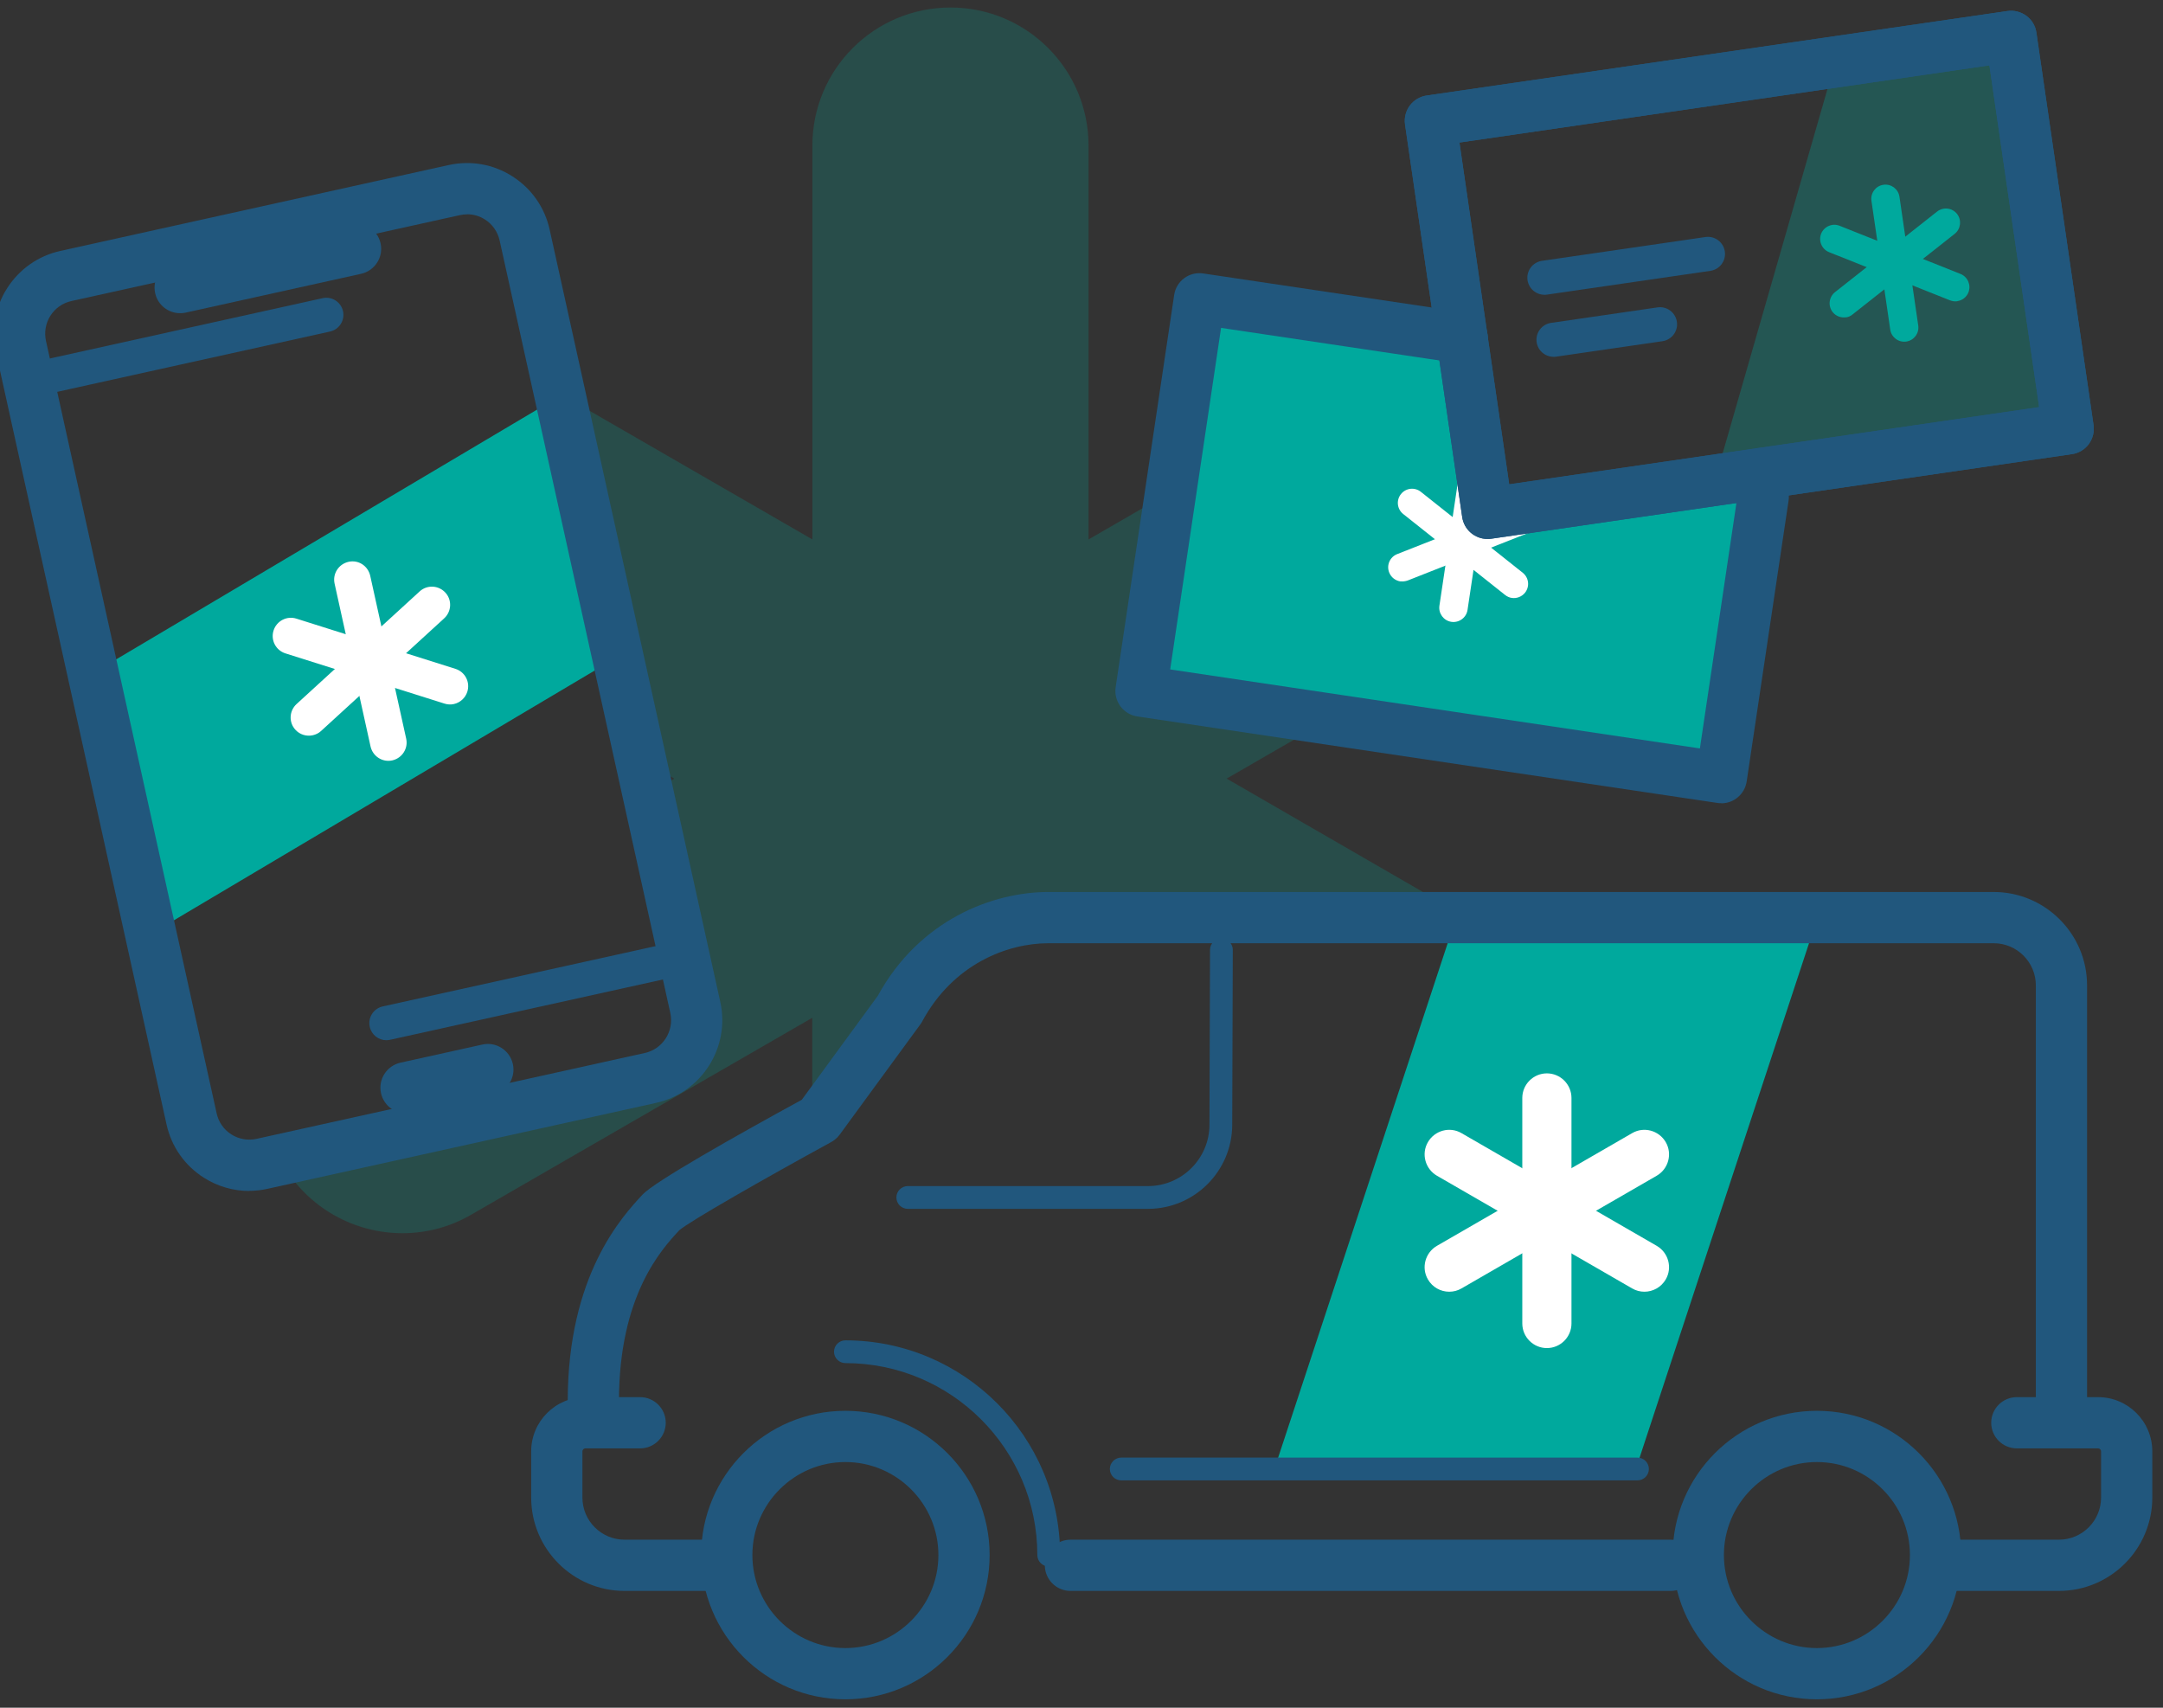 <?xml version="1.0" encoding="UTF-8"?>
<svg xmlns="http://www.w3.org/2000/svg" id="layer" viewBox="0 0 190 150">
  <rect x="0" y="0" width="190" height="150" fill="#333333" stroke="none"/>
  <defs>
    <style>.cls-1{opacity:.3;}.cls-1,.cls-2,.cls-3{fill:#00a99d;}.cls-2{opacity:.22;}.cls-4{fill:#fff;}.cls-5{fill:#21577d;}</style>
  </defs>
  <path class="cls-2" d="M71.36,98.67c.38-.21.59-.33.59-.33l7.06-9.65c3-5.6,8.45-8.09,13.08-8.09h36.8l-21.14-12.21,9.04-5.22-16.56-2.47,2.61-17.49-7.22,4.17V12.79c0-6.7-5.43-12.13-12.13-12.13s-12.13,5.43-12.13,12.13v34.59l-22.19-12.81,7.1,32.11,2.96,1.71-2.29,1.32,4.15,18.79c.62,2.8-1.15,5.58-3.96,6.2l-32.49,7.18c.07.12.12.25.19.37,2.25,3.89,6.33,6.07,10.52,6.07,2.06,0,4.14-.52,6.05-1.63l29.95-17.29v9.26Z"></path>
  <polygon class="cls-3" points="9.07 58.59 14.14 81.51 53.75 58 48.69 35.08 9.07 58.59"></polygon>
  <path class="cls-4" d="M34.46,66.79c-.86.19-1.71-.35-1.91-1.22l-3.16-14.31c-.19-.86.35-1.71,1.22-1.91s1.71.35,1.91,1.22l3.16,14.31c.19.86-.35,1.71-1.22,1.91Z"></path>
  <path class="cls-4" d="M27.48,64.58c-.54.12-1.13-.04-1.53-.48-.6-.65-.55-1.66.1-2.26l10.81-9.89c.65-.6,1.66-.55,2.26.1.6.65.55,1.66-.1,2.26l-10.81,9.89c-.21.2-.47.32-.73.38Z"></path>
  <path class="cls-4" d="M39.87,61.84c-.26.06-.55.05-.83-.04l-13.97-4.41c-.84-.27-1.31-1.16-1.04-2.01.27-.84,1.16-1.31,2.01-1.04l13.97,4.41c.84.27,1.31,1.16,1.04,2.01-.18.56-.64.96-1.18,1.08Z"></path>
  <polygon class="cls-3" points="130.67 45.09 128.42 29.69 105.36 26.25 100.23 60.7 151.21 68.3 155.2 41.52 130.67 45.09"></polygon>
  <path class="cls-5" d="M151.21,70.55c-.11,0-.22,0-.33-.02l-50.98-7.6c-.59-.09-1.12-.41-1.48-.89-.35-.48-.51-1.08-.42-1.67l5.14-34.46c.18-1.23,1.33-2.08,2.56-1.89l23.08,3.44c1.23.18,2.08,1.33,1.89,2.56-.18,1.23-1.33,2.08-2.56,1.89l-20.85-3.11-4.47,30,46.53,6.94,3.34-22.43c.18-1.23,1.33-2.08,2.56-1.89,1.23.18,2.08,1.33,1.89,2.56l-3.68,24.66c-.17,1.12-1.13,1.92-2.22,1.92Z"></path>
  <path class="cls-4" d="M127.49,54.62c.68.1,1.32-.37,1.42-1.05l1.69-11.31c.1-.68-.37-1.32-1.05-1.42s-1.32.37-1.42,1.05l-1.69,11.31c-.1.68.37,1.32,1.05,1.42Z"></path>
  <path class="cls-4" d="M132.8,52.52c.43.06.87-.1,1.16-.46.43-.54.34-1.32-.2-1.75l-8.95-7.11c-.54-.43-1.32-.34-1.75.2-.43.54-.34,1.32.2,1.75l8.95,7.11c.18.14.38.23.59.26Z"></path>
  <path class="cls-4" d="M123.01,51.06c.21.03.43,0,.64-.07l10.63-4.19c.64-.25.96-.98.7-1.62-.25-.64-.98-.96-1.62-.7l-10.63,4.19c-.64.25-.96.98-.7,1.62.17.43.55.71.98.78Z"></path>
  <path class="cls-5" d="M21.89,104.61c-1.4,0-2.78-.4-3.99-1.17-1.68-1.07-2.84-2.73-3.27-4.67L-.36,30.92c-.43-1.94-.08-3.94.99-5.61s2.73-2.84,4.67-3.27l34.1-7.54c1.94-.43,3.94-.08,5.61.99,1.68,1.07,2.84,2.73,3.27,4.67l14.99,67.84c.89,4.01-1.66,8-5.67,8.88l-34.1,7.54c-.54.12-1.08.18-1.62.18ZM41.02,18.83c-.21,0-.43.02-.64.07L6.28,26.44c-.77.17-1.43.63-1.85,1.29-.42.66-.56,1.45-.39,2.22l14.99,67.84c.17.77.63,1.43,1.29,1.85s1.45.56,2.22.39l34.1-7.54h0c1.59-.35,2.59-1.93,2.24-3.52l-14.99-67.84c-.17-.77-.63-1.43-1.29-1.85-.48-.31-1.02-.46-1.58-.46Z"></path>
  <path class="cls-5" d="M35.66,97.79c-1.03,0-1.96-.72-2.19-1.77-.27-1.21.5-2.41,1.71-2.68l7.19-1.59c1.21-.27,2.41.5,2.68,1.71.27,1.21-.5,2.41-1.71,2.68l-7.19,1.59c-.16.04-.33.05-.49.05Z"></path>
  <path class="cls-5" d="M15.82,27.51c-1.03,0-1.96-.71-2.19-1.76-.27-1.21.5-2.41,1.71-2.68l15.41-3.41c1.21-.27,2.41.5,2.68,1.71.27,1.21-.5,2.41-1.71,2.68l-15.41,3.41c-.16.04-.33.05-.49.05Z"></path>
  <path class="cls-5" d="M3.65,34.69c-.69,0-1.31-.48-1.46-1.18-.18-.81.33-1.61,1.14-1.79l25.01-5.53c.81-.18,1.61.33,1.79,1.14.18.81-.33,1.61-1.14,1.79l-25.01,5.53c-.11.02-.22.04-.33.04Z"></path>
  <path class="cls-5" d="M33.94,91.37c-.69,0-1.31-.48-1.46-1.18-.18-.81.33-1.61,1.14-1.79l25.02-5.53c.81-.18,1.61.33,1.79,1.14.18.81-.33,1.61-1.14,1.79l-25.02,5.53c-.11.02-.22.04-.33.04Z"></path>
  <polygon class="cls-3" points="143.84 128.59 112.09 128.59 128.2 79.71 159.94 79.71 143.84 128.59"></polygon>
  <path class="cls-4" d="M135.88,118.41c-1.19,0-2.16-.97-2.16-2.16v-19.81c0-1.19.97-2.16,2.16-2.16s2.16.97,2.16,2.16v19.81c0,1.19-.97,2.16-2.16,2.16Z"></path>
  <path class="cls-4" d="M127.3,113.46c-.75,0-1.47-.39-1.87-1.08-.6-1.03-.24-2.35.79-2.95l17.15-9.9c1.03-.6,2.35-.24,2.95.79.6,1.03.24,2.35-.79,2.95l-17.15,9.9c-.34.2-.71.29-1.08.29Z"></path>
  <path class="cls-4" d="M144.45,113.46c-.37,0-.74-.09-1.08-.29l-17.15-9.9c-1.03-.6-1.39-1.92-.79-2.95.6-1.03,1.92-1.39,2.95-.79l17.15,9.9c1.03.6,1.39,1.92.79,2.95-.4.69-1.13,1.08-1.87,1.08Z"></path>
  <path class="cls-5" d="M181.08,125.35c-1.24,0-2.25-1.01-2.25-2.25v-36.55c0-2.04-1.66-3.7-3.7-3.7h-83.04c-3.58,0-8.37,1.81-11.1,6.9-.05.09-.1.18-.17.26l-7.06,9.65c-.2.27-.45.49-.74.65-5.87,3.21-12.47,6.98-13.35,7.75-1.54,1.66-5.3,5.71-5.3,15.03,0,1.24-1.01,2.25-2.25,2.25s-2.25-1.01-2.25-2.25c0-11.08,4.77-16.22,6.57-18.16,1.05-1.13,8.08-5.1,13.99-8.33l6.67-9.12c3.68-6.73,10.15-9.13,14.99-9.13h83.04c4.52,0,8.2,3.68,8.2,8.2v36.55c0,1.24-1.01,2.25-2.25,2.25Z"></path>
  <path class="cls-5" d="M180.86,139.74h-10.48c-1.24,0-2.25-1.01-2.25-2.25s1.01-2.25,2.25-2.25h10.48c2.04,0,3.7-1.66,3.7-3.7v-4.06c0-.14-.12-.26-.26-.26h-7.14c-1.24,0-2.25-1.01-2.25-2.25s1.01-2.25,2.25-2.25h7.14c2.62,0,4.76,2.13,4.76,4.76v4.06c0,4.52-3.68,8.2-8.2,8.2Z"></path>
  <path class="cls-5" d="M146.76,139.74h-52.73c-1.24,0-2.25-1.01-2.25-2.25s1.01-2.25,2.25-2.25h52.73c1.24,0,2.25,1.01,2.25,2.25s-1.01,2.25-2.25,2.25Z"></path>
  <path class="cls-5" d="M100.84,106.18h-21.1c-.55,0-1-.45-1-1s.45-1,1-1h21.1c2.98,0,5.4-2.42,5.4-5.4l.05-15.35c0-.55.45-1,1-1h0c.55,0,1,.45,1,1l-.05,15.35c0,4.08-3.32,7.4-7.4,7.4Z"></path>
  <path class="cls-5" d="M61.96,139.74h-7.1c-4.52,0-8.2-3.68-8.2-8.2v-4.06c0-2.62,2.13-4.76,4.76-4.76h4.81c1.24,0,2.25,1.01,2.25,2.25s-1.01,2.25-2.25,2.25h-4.81c-.14,0-.26.12-.26.26v4.06c0,2.04,1.66,3.7,3.7,3.7h7.1c1.24,0,2.25,1.01,2.25,2.25s-1.01,2.25-2.25,2.25Z"></path>
  <path class="cls-5" d="M92.12,137.59c-.55,0-1-.45-1-1,0-9.3-7.56-16.86-16.86-16.86-.55,0-1-.45-1-1s.45-1,1-1c10.4,0,18.86,8.46,18.86,18.86,0,.55-.45,1-1,1Z"></path>
  <path class="cls-5" d="M74.26,149.26c-6.99,0-12.67-5.68-12.67-12.67s5.68-12.67,12.67-12.67,12.67,5.68,12.67,12.67-5.68,12.67-12.67,12.67ZM74.26,128.42c-4.5,0-8.17,3.67-8.17,8.17s3.67,8.17,8.17,8.17,8.17-3.67,8.17-8.17-3.67-8.17-8.17-8.17Z"></path>
  <path class="cls-5" d="M159.6,149.26c-6.99,0-12.67-5.68-12.67-12.67s5.68-12.67,12.67-12.67,12.67,5.68,12.67,12.67-5.68,12.67-12.67,12.67ZM159.6,128.42c-4.5,0-8.17,3.67-8.17,8.17s3.67,8.17,8.17,8.17,8.17-3.67,8.17-8.17-3.67-8.17-8.17-8.17Z"></path>
  <path class="cls-5" d="M143.84,130.03h-45.35c-.55,0-1-.45-1-1s.45-1,1-1h45.35c.55,0,1,.45,1,1s-.45,1-1,1Z"></path>
  <polygon class="cls-1" points="181.67 37.66 150.64 42.18 161.21 5.44 176.65 3.19 181.67 37.66"></polygon>
  <path class="cls-3" d="M167.45,30c.68-.1,1.15-.73,1.05-1.41l-1.65-11.31c-.1-.68-.73-1.15-1.41-1.05s-1.15.73-1.05,1.41l1.65,11.31c.1.68.73,1.15,1.41,1.05Z"></path>
  <path class="cls-3" d="M171.93,26.45c.43-.06.81-.34.98-.77.25-.64-.06-1.36-.7-1.62l-10.62-4.23c-.64-.25-1.36.06-1.62.7-.25.64.06,1.36.7,1.62l10.62,4.23c.21.08.43.11.64.08Z"></path>
  <path class="cls-3" d="M162.14,27.88c.21-.03.41-.11.59-.26l8.97-7.08c.54-.43.63-1.21.21-1.75-.43-.54-1.21-.63-1.75-.21l-8.97,7.08c-.54.43-.63,1.21-.21,1.75.29.36.73.52,1.16.46Z"></path>
  <path class="cls-5" d="M130.66,47.34c-1.1,0-2.06-.81-2.22-1.93l-5.02-34.47c-.18-1.23.67-2.37,1.9-2.55L176.33.97c.59-.09,1.19.07,1.67.42s.8.89.88,1.48l5.02,34.47c.09.59-.07,1.19-.42,1.67-.36.48-.89.8-1.48.88l-51.01,7.43c-.11.02-.22.02-.33.02ZM128.2,12.52l4.37,30.02,46.55-6.78-4.37-30.02-46.55,6.78Z"></path>
  <path class="cls-5" d="M130.66,47.34c-1.1,0-2.06-.81-2.22-1.93l-5.02-34.47c-.18-1.23.67-2.37,1.9-2.55L176.33.97c.59-.09,1.19.07,1.67.42s.8.89.88,1.48l5.02,34.47c.09.59-.07,1.19-.42,1.67-.36.48-.89.8-1.48.88l-51.01,7.43c-.11.02-.22.02-.33.02ZM128.2,12.52l4.37,30.02,46.55-6.78-4.37-30.02-46.55,6.78Z"></path>
  <path class="cls-5" d="M135.66,25.89c-.73,0-1.37-.54-1.48-1.28-.12-.82.45-1.58,1.27-1.7l14.36-2.09c.82-.12,1.58.45,1.7,1.27.12.82-.45,1.58-1.27,1.7l-14.36,2.09c-.07.01-.15.02-.22.02Z"></path>
  <path class="cls-5" d="M136.46,31.34c-.73,0-1.37-.54-1.48-1.28-.12-.82.45-1.58,1.27-1.7l9.35-1.36c.82-.12,1.58.45,1.7,1.27.12.82-.45,1.58-1.27,1.7l-9.35,1.36c-.07.01-.15.02-.22.02Z"></path>
</svg>
